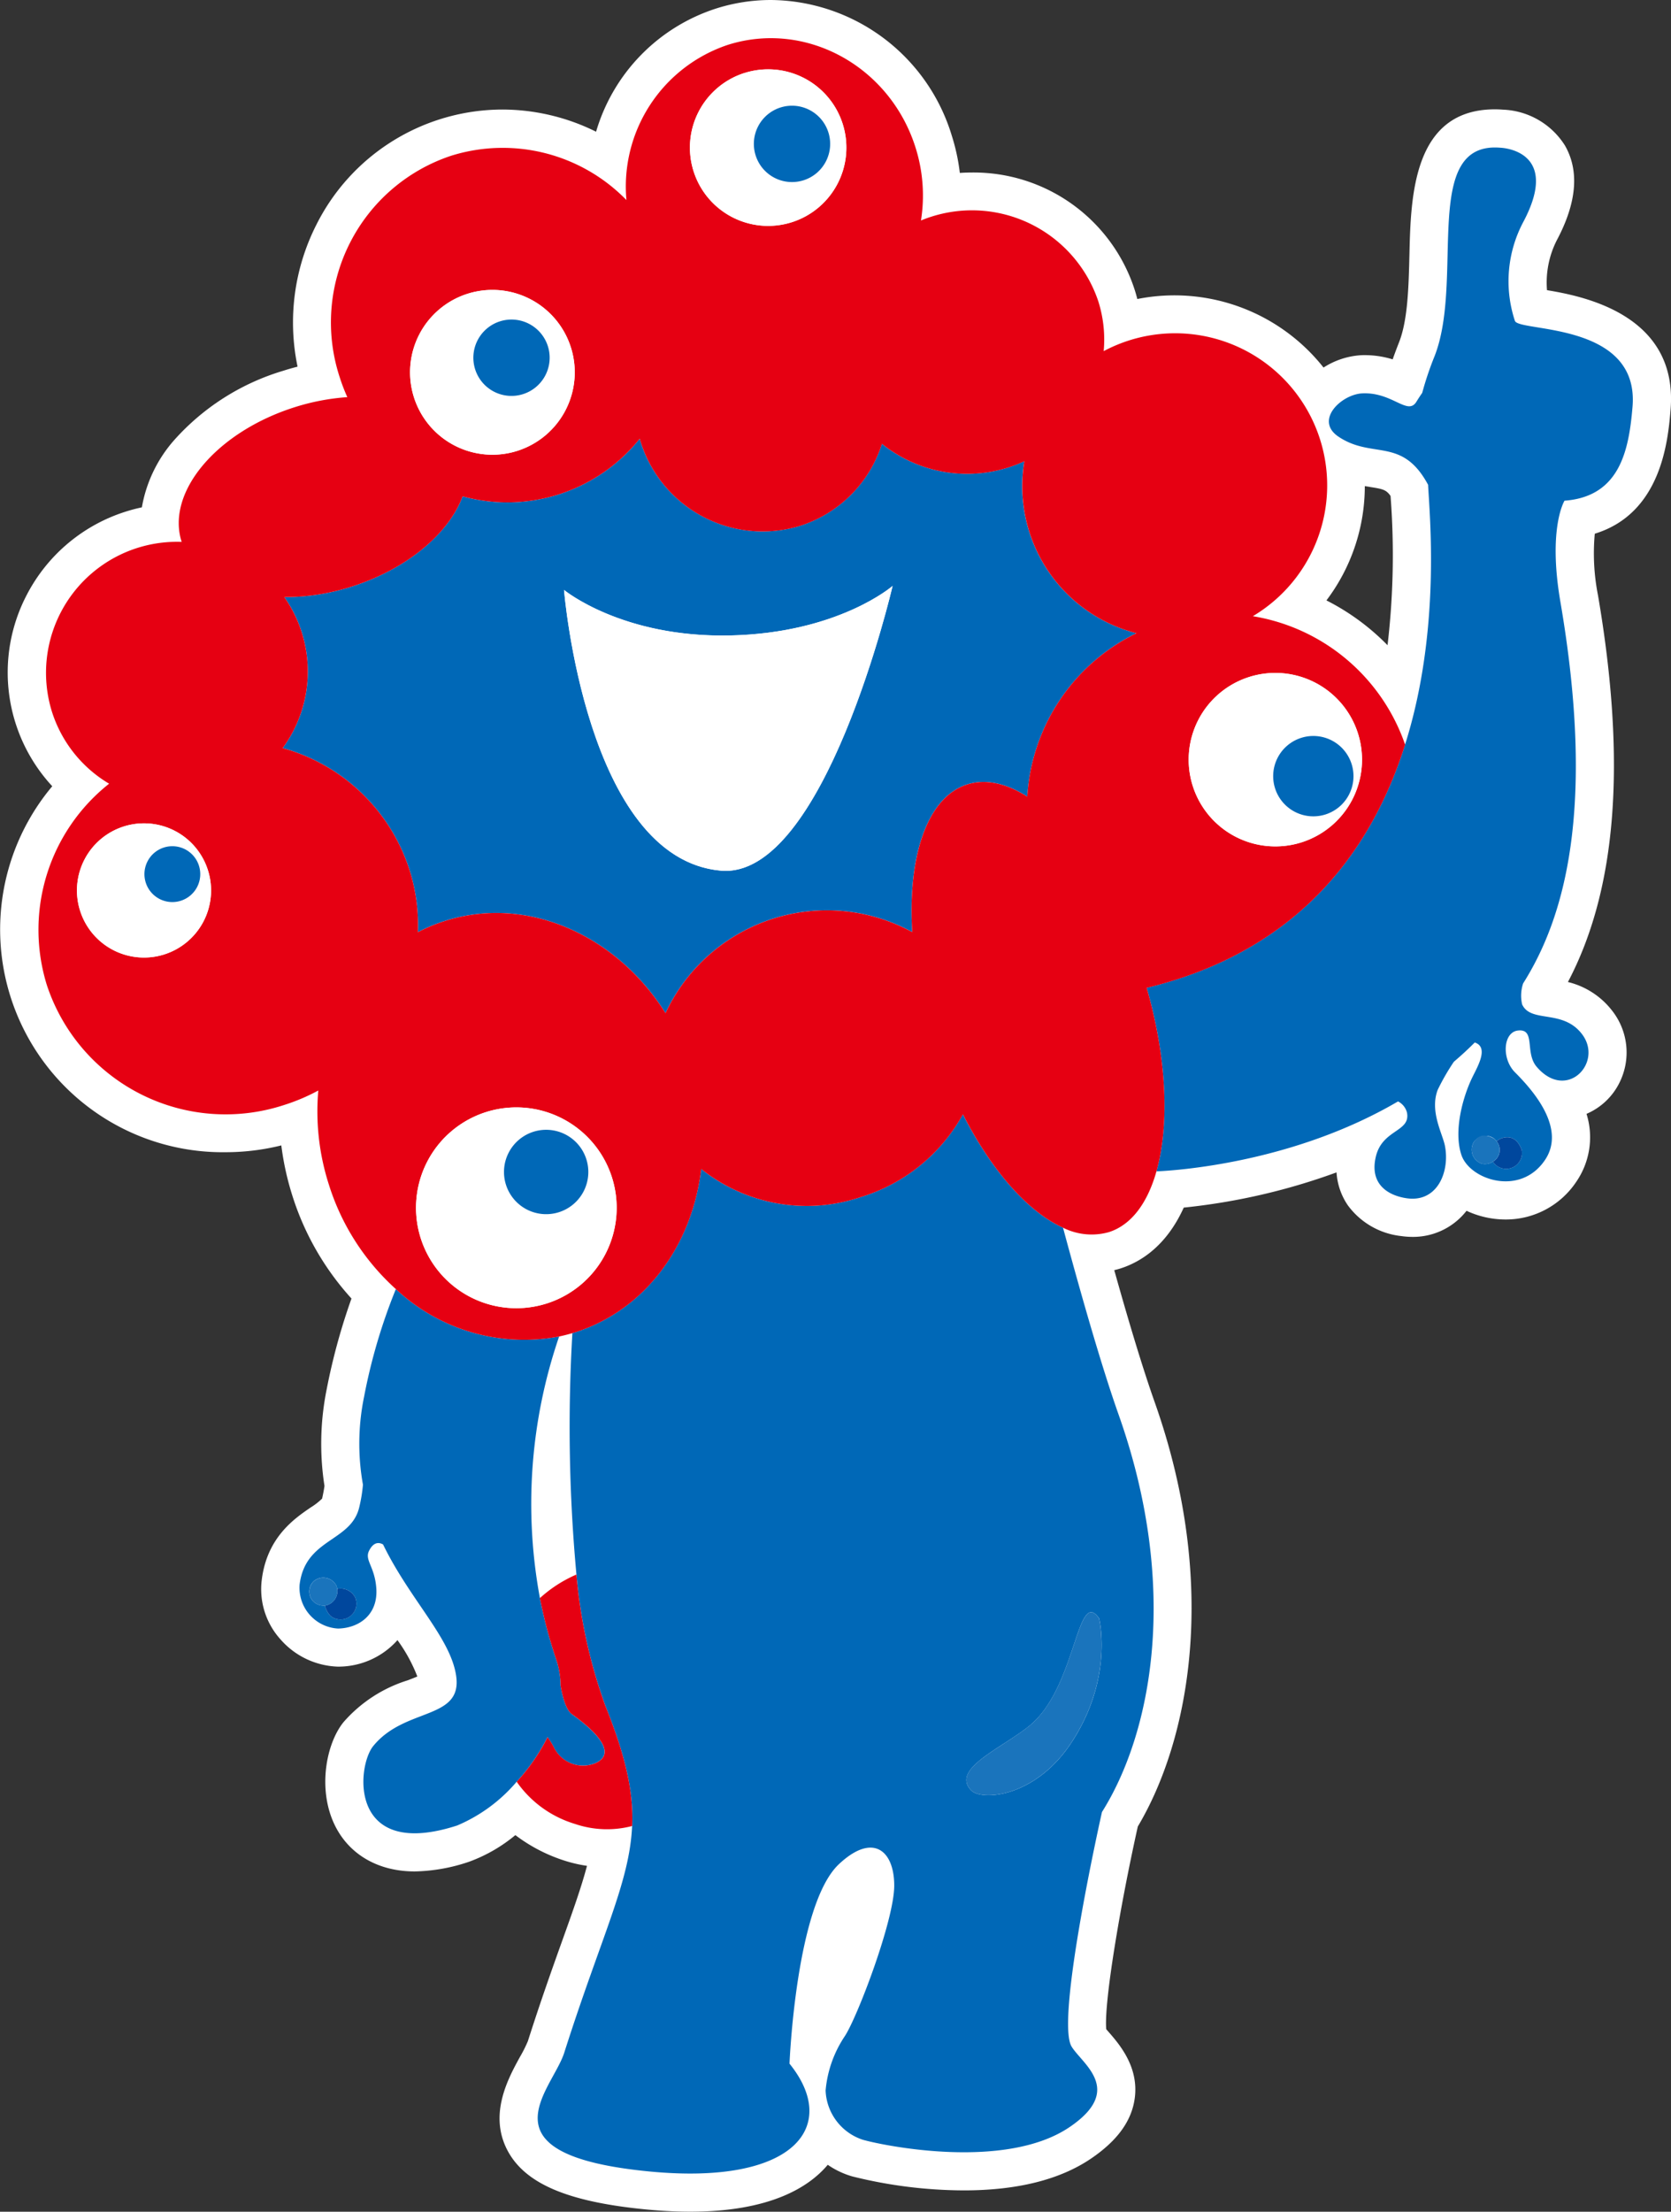 <svg id="img_expo_myakumyaku_02" xmlns="http://www.w3.org/2000/svg" xmlns:xlink="http://www.w3.org/1999/xlink" width="185.236" height="245" viewBox="0 0 185.236 245">
  <rect x="0" y="0" width="185.236" height="245" fill="#333333" stroke="none"/>
  <defs>
    <clipPath id="clip-path">
      <rect id="長方形_6251" data-name="長方形 6251" width="185.236" height="245" fill="none"/>
    </clipPath>
  </defs>
  <g id="グループ_14851" data-name="グループ 14851" clip-path="url(#clip-path)">
    <path id="パス_11963" data-name="パス 11963" d="M171.491,32.154a10.322,10.322,0,0,1,1.1-5.568c2.209-4.154,2.5-7.681.878-10.484a8.5,8.5,0,0,0-6.868-3.955q-.458-.036-.885-.036c-9.089,0-9.322,9.662-9.475,16.055-.086,3.57-.175,7.262-1.15,9.746-.263.67-.5,1.3-.708,1.895a10.532,10.532,0,0,0-3.082-.467c-.154,0-.309,0-.468.011a8.665,8.665,0,0,0-4.115,1.364,21.073,21.073,0,0,0-20.642-7.591q-.13-.51-.29-1.014a18.759,18.759,0,0,0-18.055-13q-.665,0-1.331.045a22.029,22.029,0,0,0-.883-4.1A21.143,21.143,0,0,0,85.456,0a20.042,20.042,0,0,0-6.044.935A20.369,20.369,0,0,0,66.077,14.591a23.408,23.408,0,0,0-10.365-2.457,23.116,23.116,0,0,0-20.661,12.8,23.932,23.932,0,0,0-2.065,15.682q-.794.2-1.582.453A26.273,26.273,0,0,0,19.267,48.8a15.156,15.156,0,0,0-3.54,7.4q-.886.188-1.749.46a18.688,18.688,0,0,0-10.992,9.2A18.546,18.546,0,0,0,5.792,87.095a24.675,24.675,0,0,0,19.224,40.539,25.648,25.648,0,0,0,6.168-.754,31.208,31.208,0,0,0,1.221,5.554,30.575,30.575,0,0,0,6.557,11.409,69.248,69.248,0,0,0-2.745,10.034,30.429,30.429,0,0,0-.248,10.726c-.04.293-.117.749-.262,1.4a7.13,7.13,0,0,1-1.268.984c-1.808,1.236-4.832,3.3-5.419,8a8.287,8.287,0,0,0,2.055,6.591,8.826,8.826,0,0,0,6.357,3.04h.147a8.77,8.77,0,0,0,6.319-2.757c.055-.06.108-.12.159-.182a17.55,17.55,0,0,1,2.206,4.032c-.332.141-.728.293-1.057.42a15.565,15.565,0,0,0-7.127,4.638c-1.94,2.4-2.873,7.424-1,11.342,1.578,3.3,4.821,5.194,8.9,5.194a19.785,19.785,0,0,0,6-1.066,17.253,17.253,0,0,0,5.151-2.958,18.1,18.1,0,0,0,5.215,2.751,15.312,15.312,0,0,0,2.725.653c-.612,2.321-1.546,4.948-2.725,8.237-1.127,3.145-2.4,6.711-3.828,11.182a14.642,14.642,0,0,1-.867,1.727c-1.311,2.388-3.506,6.383-1.391,10.384,1.952,3.688,6.7,5.7,15.381,6.534,1.7.163,3.342.246,4.876.246,8.86,0,13.164-2.721,15.244-5.194a9.353,9.353,0,0,0,2.723,1.289,51.671,51.671,0,0,0,12.368,1.546h0c5.9,0,10.637-1.182,14.081-3.515,2.943-1.995,4.534-4.195,4.863-6.728.45-3.459-1.722-5.953-2.889-7.293-.086-.1-.186-.213-.276-.319-.258-2.94,1.518-13.555,3.5-22.453,5.688-9.543,9.066-26.685,1.866-47.021-1.222-3.45-2.724-8.352-4.477-14.607.226-.055.452-.114.674-.185,2.237-.709,5.093-2.475,7.03-6.746a70.046,70.046,0,0,0,16.937-3.9A7.255,7.255,0,0,0,149.4,133.5a8.471,8.471,0,0,0,5.932,3.423,8.829,8.829,0,0,0,1.242.091,7.509,7.509,0,0,0,5.911-2.783l.086-.107a10.247,10.247,0,0,0,4.326.964,9.38,9.38,0,0,0,7.859-4.209,8.693,8.693,0,0,0,1.115-7.494,7.249,7.249,0,0,0,3.67-3.489,7.484,7.484,0,0,0-.8-7.9,8.807,8.807,0,0,0-4.931-3.215c5.418-10.274,6.5-24.33,3.333-42.838a23.882,23.882,0,0,1-.356-6.822c7.431-2.277,8.12-10.419,8.4-13.709.888-10.54-9.656-12.6-13.693-13.268m-19.626,21.8c1.381.219,1.791.284,2.282,1,0,.054.006.109.01.165a85.308,85.308,0,0,1-.346,16.365,25.762,25.762,0,0,0-6.774-4.965,20.987,20.987,0,0,0,4.254-12.662c.2.034.391.064.573.093" transform="translate(0)" fill="#fff"/>
    <path id="パス_11964" data-name="パス 11964" d="M112.309,134.976a19.337,19.337,0,0,1-11.29,9.154,18.755,18.755,0,0,1-17.72-3.1c-1,8.429-6.164,15.622-13.976,18.093-.1.031-.2.056-.3.086a177.46,177.46,0,0,0,.449,26.748,56.756,56.756,0,0,0,3.218,14.567c2.263,5.651,3.118,9.539,2.953,13.29-.276,6.25-3.383,12.119-7.526,25.12-1.328,4.166-9.659,11.319,9.5,13.151,16.11,1.54,21.051-5.058,15.475-11.946,0,0,.7-17.62,5.477-22.1,3.772-3.539,6.132-1.512,6.132,2.375,0,3.856-4.115,14.632-5.487,16.69a12.806,12.806,0,0,0-2.121,6.006,5.987,5.987,0,0,0,4.122,5.456c2.418.688,15.832,3.4,22.92-1.4,6.094-4.13,1.428-6.969.229-8.917-1.829-2.972,3.365-25.986,3.365-25.986,5.461-8.671,8.688-24.7,1.852-44-1.857-5.245-4.1-13.044-6.171-20.729-3.862-1.734-7.911-6.3-11.1-12.556m15.1,55.83s1.671,6.579-3.082,13.785c-4,6.071-9.958,6.484-11.118,5.252-2.241-2.382,3.429-4.642,6.5-7.151,5.2-4.245,5.214-15.407,7.7-11.886" transform="translate(-5.572 -11.539)" fill="#0068b7"/>
    <path id="パス_11965" data-name="パス 11965" d="M128.9,74.686a16.814,16.814,0,0,1-12.427-19.048,15.627,15.627,0,0,1-1.712.666,15.087,15.087,0,0,1-14.071-2.6,13.954,13.954,0,0,1-9.063,9.082A14.176,14.176,0,0,1,73.916,53.4c-.027-.088-.043-.177-.07-.264a18.789,18.789,0,0,1-19.635,6.389c-1.524,4.094-6.135,8.043-12.311,10a24.332,24.332,0,0,1-7.451,1.162,14.336,14.336,0,0,1-.184,16.723A20.478,20.478,0,0,1,48.327,100.92a20.151,20.151,0,0,1,.925,6.88,18.848,18.848,0,0,1,3.011-1.248c9.12-2.883,18.994,1.563,24.439,10.214a19.754,19.754,0,0,1,27.349-8.976c-.513-8.423,1.661-14.952,6.1-16.356,2.056-.651,4.348-.116,6.657,1.353a21.572,21.572,0,0,1,12.1-18.1m-46.074,26.3c-14.987-1.34-17.376-31.093-17.376-31.093s6.424,5.311,18.432,5.043,17.987-5.487,17.987-5.487-7.558,32.564-19.043,31.538" transform="translate(-2.929 -4.543)" fill="#0068b7"/>
    <path id="パス_11966" data-name="パス 11966" d="M179.824,37.1a13.98,13.98,0,0,1,.915-10.974c4.271-8.027-2.515-8.231-2.515-8.231-8.89-.773-3.964,14.556-7.316,23.091a35.072,35.072,0,0,0-1.368,4.06c-.221.319-.44.648-.639.975-.97,1.6-2.642-1.071-5.995-.919-2.319.106-5.367,2.985-2.635,4.806,3.772,2.515,7.034-.027,9.92,5.32.161,3.358,1.444,16.134-2.551,28.779-3.62,11.46-11.575,22.811-28.64,26.941l-.009,0c2.251,7.82,2.528,15.212,1.081,20.336,1.977-.082,15.057-.878,26.787-7.749a1.932,1.932,0,0,1,.99,1.231c.431,2.182-2.751,1.826-3.461,4.93s1.486,4.287,3.435,4.568c3.415.494,4.8-2.972,4.23-5.83-.272-1.354-1.694-3.8-.8-6.173a24.646,24.646,0,0,1,1.793-3.116c.753-.644,1.492-1.313,2.208-2.028l.109-.11c1.542.515.4,2.515-.223,3.768-1.074,2.156-2.155,6-1.257,8.688.915,2.744,6.5,4.648,9.259.572,2.4-3.544-1.372-7.773-3.315-9.717-1.516-1.514-1.321-4.454.33-4.636,1.985-.219.733,2.451,2.065,4.012,3.315,3.887,7.43-.457,5.035-3.606-2.143-2.816-5.665-1.183-6.643-3.3a4.329,4.329,0,0,1,.111-2.324c4.574-7.233,8.077-19.255,4.132-42.272-1.407-8.2.457-11.2.457-11.2,6.173-.457,7.138-5.654,7.539-10.4.791-9.385-12.417-8.273-13.026-9.493m.75,91.855a1.758,1.758,0,0,1-3.126,1.364,1,1,0,0,1-.068-.117,1.608,1.608,0,0,1-1.206.239,1.631,1.631,0,0,1-.937-2.366,1.566,1.566,0,0,1,2.327-.373,2.123,2.123,0,0,1,.218.248,1.7,1.7,0,0,1,.529-.323c1.752-.627,2.263,1.329,2.263,1.329" transform="translate(-11.882 -1.528)" fill="#0068b7"/>
    <path id="パス_11967" data-name="パス 11967" d="M66.5,203.234c-.7-.5-1.077-2.128-1.256-3.176a9.041,9.041,0,0,0-.47-2.84,52.7,52.7,0,0,1-1.82-6.843,57.136,57.136,0,0,1,2.131-28.984,20.787,20.787,0,0,1-18.1-5.248,62.9,62.9,0,0,0-3.518,11.9,25.735,25.735,0,0,0-.131,9.766,16.609,16.609,0,0,1-.394,2.435c-.872,3.94-5.979,3.453-6.626,8.627a4.523,4.523,0,0,0,4.268,4.877c2.313-.051,4.458-1.524,4.23-4.5-.183-2.4-1.321-3.072-.8-4.115.5-1,1.107-.95,1.552-.7,2.975,6.111,7.483,10.344,8.1,14.544.73,4.952-5.693,3.456-9.2,7.8-1.848,2.291-2.711,12.676,9.308,8.79a17.69,17.69,0,0,0,6.6-4.848,21.736,21.736,0,0,0,3.421-4.939,8.222,8.222,0,0,1,.7,1.124,3.6,3.6,0,0,0,4.548,1.779c2.1-.878,1.067-2.858-2.553-5.45M39.743,192.35a2.461,2.461,0,0,1-.625-1.146,1.731,1.731,0,0,1-1.185-.366,1.565,1.565,0,0,1-.024-2.358,1.631,1.631,0,0,1,2.487.528,1.39,1.39,0,0,1,.089.344,1.819,1.819,0,0,1,1.994.963,1.759,1.759,0,0,1-2.736,2.035" transform="translate(-3.102 -13.348)" fill="#0068b7"/>
    <path id="パス_11968" data-name="パス 11968" d="M156.155,82.875a21.543,21.543,0,0,0-16.878-14.222,16.853,16.853,0,0,0-16.533-29.362,14.062,14.062,0,0,0-.594-5.511,14.769,14.769,0,0,0-18.68-9.327c-.336.106-.658.238-.981.364a17.607,17.607,0,0,0-.608-8.094C99.03,7.717,89.722,2.63,81.084,5.363A16.547,16.547,0,0,0,69.838,22.555a19.155,19.155,0,0,0-19.4-4.917A19.45,19.45,0,0,0,38.059,42.2a20.286,20.286,0,0,0,.839,2.188,24.932,24.932,0,0,0-5.82,1.11C24.407,48.24,18.788,54.913,20.526,60.4l.009.022a14.511,14.511,0,0,0-14.386,18.8,14.3,14.3,0,0,0,6.343,7.986,20.634,20.634,0,0,0-6.909,22.286,20.858,20.858,0,0,0,26.326,13.3,21.642,21.642,0,0,0,3.771-1.6,26.479,26.479,0,0,0,1.153,10.362,26.081,26.081,0,0,0,7.449,11.638,20.793,20.793,0,0,0,18.1,5.248q.737-.156,1.469-.374c.1-.03.2-.056.3-.087,7.812-2.47,12.981-9.663,13.976-18.092a18.758,18.758,0,0,0,17.72,3.1,19.339,19.339,0,0,0,11.291-9.154c3.184,6.255,7.234,10.822,11.095,12.555a7.051,7.051,0,0,0,5.078.494c2.509-.795,4.293-3.236,5.279-6.726,1.447-5.124,1.17-12.516-1.081-20.335l.009,0c17.065-4.131,25.02-15.482,28.64-26.942m-5.224-1.229a9.607,9.607,0,1,1-12.058-6.263,9.611,9.611,0,0,1,12.058,6.263m-68-73.168a8.67,8.67,0,1,1-5.65,10.882A8.67,8.67,0,0,1,82.93,8.478m-30.7,24.458a9.127,9.127,0,1,1-5.95,11.455,9.126,9.126,0,0,1,5.95-11.455M18.6,106.12a7.432,7.432,0,1,1,4.847-9.328A7.43,7.43,0,0,1,18.6,106.12m42.39,38.669a11.121,11.121,0,1,1,7.247-13.959,11.123,11.123,0,0,1-7.247,13.959m46.629-57.5c-4.437,1.4-6.611,7.934-6.1,16.357a19.753,19.753,0,0,0-27.349,8.975c-5.446-8.651-15.32-13.1-24.439-10.214a18.932,18.932,0,0,0-3.011,1.248,20.151,20.151,0,0,0-.925-6.88A20.475,20.475,0,0,0,31.733,83.264a14.34,14.34,0,0,0,.183-16.724,24.3,24.3,0,0,0,7.451-1.162c6.176-1.954,10.788-5.9,12.312-10a18.784,18.784,0,0,0,19.634-6.389c.027.088.042.177.07.264A14.178,14.178,0,0,0,89.1,58.643a13.954,13.954,0,0,0,9.062-9.083,15.09,15.09,0,0,0,14.072,2.6,15.5,15.5,0,0,0,1.711-.667,16.815,16.815,0,0,0,12.428,19.048,21.569,21.569,0,0,0-12.1,18.1c-2.308-1.47-4.6-2-6.657-1.353" transform="translate(-0.396 -0.395)" fill="#e60012"/>
    <path id="パス_11969" data-name="パス 11969" d="M72.471,205.288a56.8,56.8,0,0,1-3.218-14.567,14.648,14.648,0,0,0-4.049,2.61,52.857,52.857,0,0,0,1.821,6.843,9.068,9.068,0,0,1,.47,2.84c.178,1.048.557,2.676,1.256,3.176,3.621,2.592,4.651,4.572,2.553,5.45a3.6,3.6,0,0,1-4.548-1.779,8.2,8.2,0,0,0-.705-1.124,21.761,21.761,0,0,1-3.42,4.939,12.118,12.118,0,0,0,6.435,4.663,11.018,11.018,0,0,0,6.359.239c.166-3.75-.689-7.639-2.952-13.29" transform="translate(-5.354 -16.304)" fill="#e60012"/>
    <path id="パス_11970" data-name="パス 11970" d="M117.649,215c1.161,1.232,7.113.819,11.118-5.252,4.753-7.206,3.082-13.785,3.082-13.785-2.482-3.521-2.5,7.64-7.7,11.886-3.075,2.509-8.745,4.769-6.5,7.151" transform="translate(-10.014 -16.694)" fill="#1a74bc"/>
    <path id="パス_11971" data-name="パス 11971" d="M144.533,94.014a9.607,9.607,0,1,0,6.26-12.057,9.605,9.605,0,0,0-6.26,12.057M156.564,88.7a4.451,4.451,0,1,1-2.9,5.587,4.448,4.448,0,0,1,2.9-5.587" transform="translate(-12.317 -6.968)" fill="#fff"/>
    <path id="パス_11972" data-name="パス 11972" d="M160.124,97.842a4.451,4.451,0,1,0-5.587-2.9,4.451,4.451,0,0,0,5.587,2.9" transform="translate(-13.193 -7.621)" fill="#0068b7"/>
    <path id="パス_11973" data-name="パス 11973" d="M72.148,141.9A11.121,11.121,0,1,0,64.9,155.862,11.118,11.118,0,0,0,72.148,141.9m-11.752.8a4.674,4.674,0,1,1,5.868,3.047A4.676,4.676,0,0,1,60.4,142.7" transform="translate(-4.31 -11.467)" fill="#fff"/>
    <path id="パス_11974" data-name="パス 11974" d="M70.221,140.111a4.674,4.674,0,1,0-3.045,5.868,4.674,4.674,0,0,0,3.045-5.868" transform="translate(-5.222 -11.698)" fill="#0068b7"/>
    <path id="パス_11975" data-name="パス 11975" d="M61.585,52.947A9.127,9.127,0,1,0,50.131,47a9.124,9.124,0,0,0,11.454,5.949M59.678,38.6a4.229,4.229,0,1,1-2.758,5.311A4.226,4.226,0,0,1,59.678,38.6" transform="translate(-4.249 -3.002)" fill="#fff"/>
    <path id="パス_11976" data-name="パス 11976" d="M62.884,46.968a4.229,4.229,0,1,0-5.309-2.755,4.226,4.226,0,0,0,5.309,2.755" transform="translate(-4.905 -3.309)" fill="#0068b7"/>
    <path id="パス_11977" data-name="パス 11977" d="M94.914,25.333a8.67,8.67,0,1,0-10.882-5.651,8.669,8.669,0,0,0,10.882,5.651m-1.245-12.71a4.229,4.229,0,1,1-2.756,5.307,4.23,4.23,0,0,1,2.756-5.307" transform="translate(-7.149 -0.718)" fill="#fff"/>
    <path id="パス_11978" data-name="パス 11978" d="M96.884,21.065a4.229,4.229,0,1,0-5.309-2.758,4.23,4.23,0,0,0,5.309,2.758" transform="translate(-7.811 -1.094)" fill="#0068b7"/>
    <path id="パス_11979" data-name="パス 11979" d="M14.514,100.079a7.432,7.432,0,1,0,9.331,4.844,7.432,7.432,0,0,0-9.331-4.844m6.321,8.227a3.094,3.094,0,1,1,2.017-3.887,3.1,3.1,0,0,1-2.017,3.887" transform="translate(-0.797 -8.526)" fill="#fff"/>
    <path id="パス_11980" data-name="パス 11980" d="M19.67,102.643a3.094,3.094,0,1,0,3.881,2.013,3.095,3.095,0,0,0-3.881-2.013" transform="translate(-1.497 -8.762)" fill="#0068b7"/>
    <path id="パス_11981" data-name="パス 11981" d="M68.369,71.416s2.389,29.754,17.376,31.093c11.484,1.026,19.043-31.538,19.043-31.538S98.8,76.187,86.8,76.459s-18.432-5.043-18.432-5.043" transform="translate(-5.845 -6.067)" fill="#fff"/>
    <path id="パス_11982" data-name="パス 11982" d="M40.751,192.453a1.635,1.635,0,0,1-1.368,1.852,2.467,2.467,0,0,0,.626,1.146,1.758,1.758,0,0,0,2.736-2.034,1.82,1.82,0,0,0-1.994-.964" transform="translate(-3.367 -16.449)" fill="#00479d"/>
    <path id="パス_11983" data-name="パス 11983" d="M40.586,192.34A1.475,1.475,0,0,0,40.5,192a1.632,1.632,0,0,0-2.487-.528,1.565,1.565,0,0,0,.023,2.358,1.729,1.729,0,0,0,1.185.366,1.635,1.635,0,0,0,1.368-1.852" transform="translate(-3.201 -16.336)" fill="#1a74bc"/>
    <path id="パス_11984" data-name="パス 11984" d="M181.371,138.2a1.5,1.5,0,0,1-.4,2.252,1,1,0,0,0,.068.117,1.758,1.758,0,0,0,3.126-1.364s-.511-1.956-2.263-1.33a1.7,1.7,0,0,0-.529.324" transform="translate(-15.47 -11.776)" fill="#00479d"/>
    <path id="パス_11985" data-name="パス 11985" d="M181.151,138.182a2.051,2.051,0,0,0-.218-.248s-1.476-1.067-2.327.373a1.632,1.632,0,0,0,.937,2.366,1.612,1.612,0,0,0,1.206-.239,1.5,1.5,0,0,0,.4-2.252" transform="translate(-15.25 -11.759)" fill="#1a74bc"/>
  </g>
</svg>
